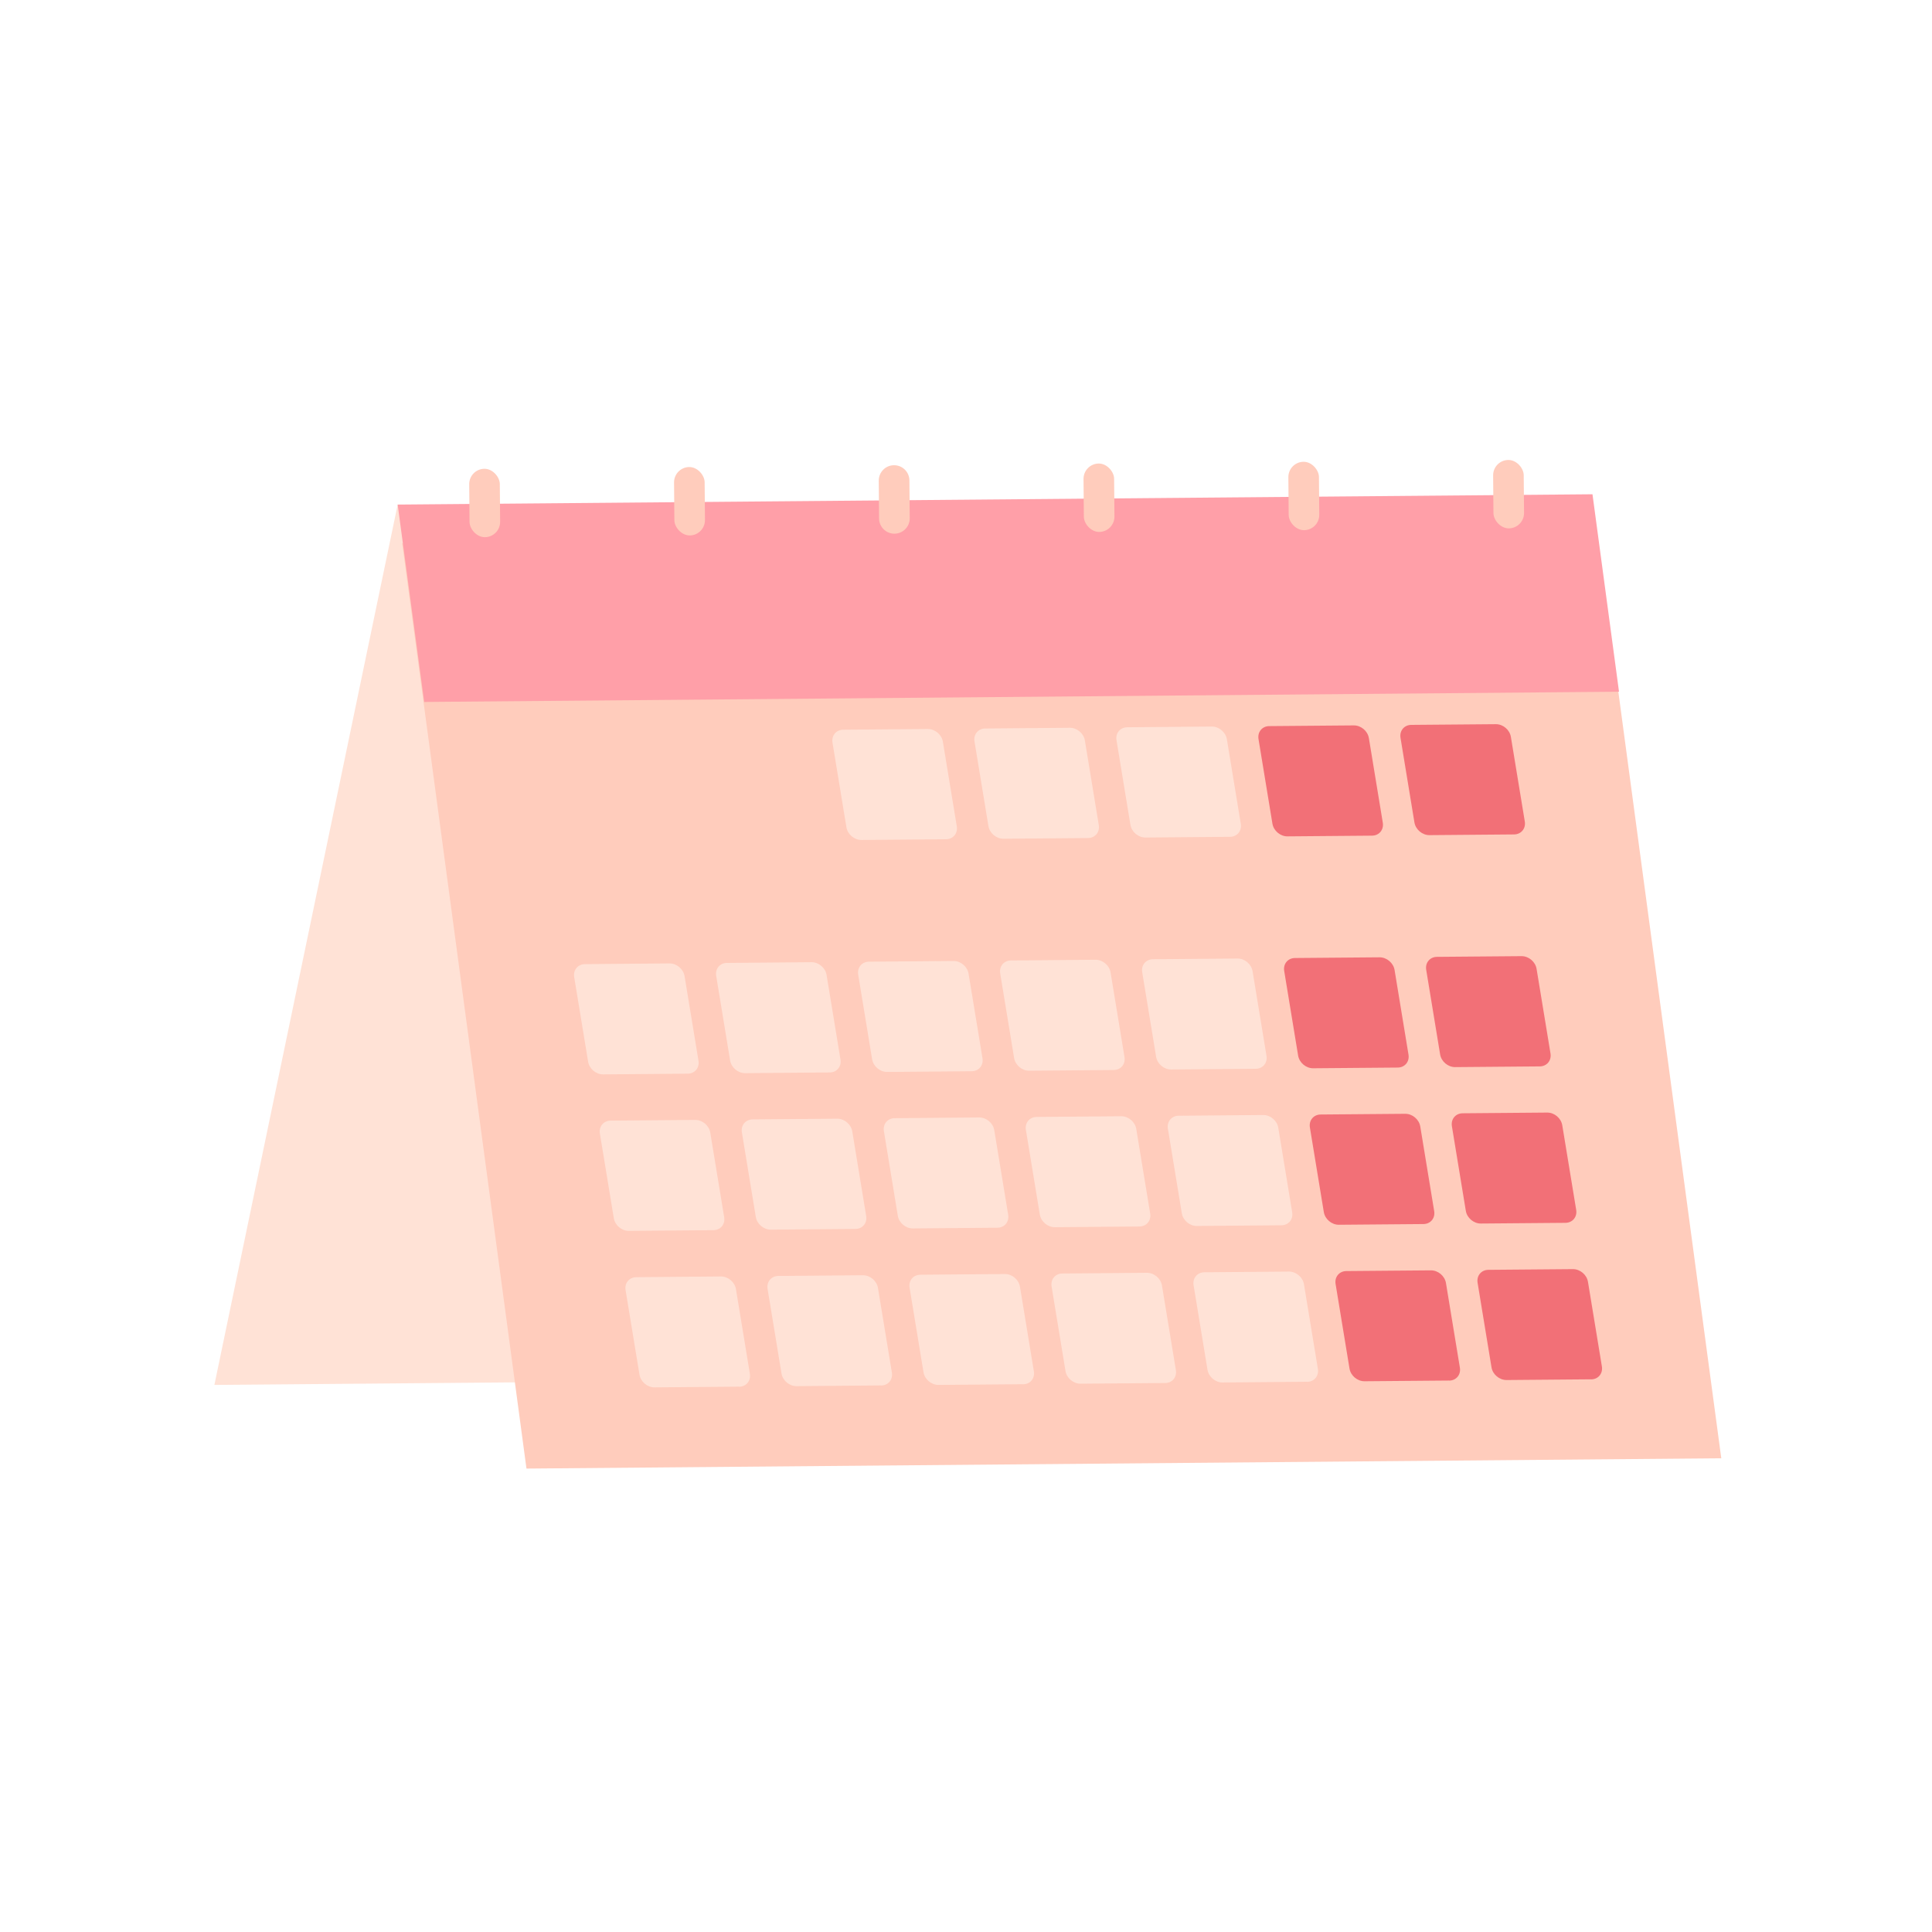 <?xml version="1.0" encoding="UTF-8"?><svg id="_イヤー_1" xmlns="http://www.w3.org/2000/svg" viewBox="0 0 300 300"><defs><style>.cls-1{fill:#ffccbc;}.cls-2{fill:#ff9fa8;}.cls-3{fill:#f27077;}.cls-4{fill:#ffe2d6;}</style></defs><polygon class="cls-4" points="33.29 215.05 230.1 213.36 247.04 82.76 61.75 78.35 33.29 215.05"/><polygon class="cls-1" points="267.28 226.44 81.75 228.04 66.57 115 62.45 84.35 247.99 82.76 252.1 113.41 267.28 226.44"/><polygon class="cls-2" points="251.4 107.41 65.87 109 61.75 78.35 247.28 76.75 251.4 107.41"/><path class="cls-4" d="M146.9,130.32l-13.15,.11c-1.1,0-2.14-.87-2.32-1.98l-2.16-13.13c-.18-1.1,.57-2,1.67-2.01l13.15-.11c1.1,0,2.14,.87,2.32,1.98l2.16,13.13c.18,1.1-.57,2-1.67,2.01Z"/><path class="cls-4" d="M168.95,130.13l-13.15,.11c-1.1,0-2.14-.87-2.32-1.98l-2.16-13.13c-.18-1.1,.57-2,1.67-2.01l13.15-.11c1.1,0,2.14,.87,2.32,1.98l2.16,13.13c.18,1.1-.57,2-1.67,2.01Z"/><path class="cls-4" d="M191,129.94l-13.15,.11c-1.1,0-2.14-.87-2.32-1.98l-2.16-13.13c-.18-1.1,.57-2,1.67-2.01l13.15-.11c1.1,0,2.14,.87,2.32,1.98l2.16,13.13c.18,1.1-.57,2-1.67,2.01Z"/><path class="cls-3" d="M213.05,129.76l-13.15,.11c-1.1,0-2.14-.87-2.32-1.98l-2.16-13.13c-.18-1.1,.57-2,1.67-2.01l13.15-.11c1.1,0,2.14,.87,2.32,1.98l2.16,13.13c.18,1.1-.57,2-1.67,2.01Z"/><path class="cls-3" d="M235.1,129.57l-13.15,.11c-1.1,0-2.14-.87-2.32-1.98l-2.16-13.13c-.18-1.1,.57-2,1.67-2.01l13.15-.11c1.1,0,2.14,.87,2.32,1.98l2.16,13.13c.18,1.1-.57,2-1.67,2.01Z"/><path class="cls-4" d="M106.79,166.72l-13.15,.11c-1.1,0-2.14-.87-2.32-1.98l-2.16-13.13c-.18-1.1,.57-2,1.67-2.01l13.15-.11c1.1,0,2.14,.87,2.32,1.98l2.16,13.13c.18,1.1-.57,2-1.67,2.01Z"/><path class="cls-4" d="M128.84,166.53l-13.15,.11c-1.1,0-2.14-.87-2.32-1.98l-2.16-13.13c-.18-1.1,.57-2,1.67-2.01l13.15-.11c1.1,0,2.14,.87,2.32,1.98l2.16,13.13c.18,1.1-.57,2-1.67,2.01Z"/><path class="cls-4" d="M150.89,166.34l-13.15,.11c-1.1,0-2.14-.87-2.32-1.98l-2.16-13.13c-.18-1.1,.57-2,1.67-2.01l13.15-.11c1.1,0,2.14,.87,2.32,1.98l2.16,13.13c.18,1.1-.57,2-1.67,2.01Z"/><path class="cls-4" d="M172.94,166.15l-13.15,.11c-1.1,0-2.14-.87-2.32-1.98l-2.16-13.13c-.18-1.1,.57-2,1.67-2.01l13.15-.11c1.1,0,2.14,.87,2.32,1.98l2.16,13.13c.18,1.1-.57,2-1.67,2.01Z"/><path class="cls-4" d="M194.99,165.96l-13.15,.11c-1.1,0-2.14-.87-2.32-1.98l-2.16-13.13c-.18-1.1,.57-2,1.67-2.01l13.15-.11c1.1,0,2.14,.87,2.32,1.98l2.16,13.13c.18,1.1-.57,2-1.67,2.01Z"/><path class="cls-3" d="M217.04,165.77l-13.15,.11c-1.1,0-2.14-.87-2.32-1.98l-2.16-13.13c-.18-1.1,.57-2,1.67-2.01l13.15-.11c1.1,0,2.14,.87,2.32,1.98l2.16,13.13c.18,1.1-.57,2-1.67,2.01Z"/><path class="cls-3" d="M239.09,165.59l-13.15,.11c-1.1,0-2.14-.87-2.32-1.98l-2.16-13.13c-.18-1.1,.57-2,1.67-2.01l13.15-.11c1.1,0,2.14,.87,2.32,1.98l2.16,13.13c.18,1.1-.57,2-1.67,2.01Z"/><path class="cls-4" d="M110.78,191.02l-13.15,.11c-1.1,0-2.14-.87-2.32-1.98l-2.16-13.13c-.18-1.1,.57-2,1.67-2.01l13.15-.11c1.1,0,2.14,.87,2.32,1.98l2.16,13.13c.18,1.1-.57,2-1.67,2.01Z"/><path class="cls-4" d="M132.83,190.83l-13.15,.11c-1.1,0-2.14-.87-2.32-1.98l-2.16-13.13c-.18-1.1,.57-2,1.67-2.01l13.15-.11c1.1,0,2.14,.87,2.32,1.98l2.16,13.13c.18,1.1-.57,2-1.67,2.01Z"/><path class="cls-4" d="M154.88,190.64l-13.15,.11c-1.1,0-2.14-.87-2.32-1.98l-2.16-13.13c-.18-1.1,.57-2,1.67-2.01l13.15-.11c1.1,0,2.14,.87,2.32,1.98l2.16,13.13c.18,1.1-.57,2-1.67,2.01Z"/><path class="cls-4" d="M176.93,190.45l-13.15,.11c-1.1,0-2.14-.87-2.32-1.98l-2.16-13.13c-.18-1.1,.57-2,1.67-2.01l13.15-.11c1.1,0,2.14,.87,2.32,1.98l2.16,13.13c.18,1.1-.57,2-1.67,2.01Z"/><path class="cls-4" d="M198.98,190.26l-13.15,.11c-1.1,0-2.14-.87-2.32-1.98l-2.16-13.13c-.18-1.1,.57-2,1.67-2.01l13.15-.11c1.1,0,2.14,.87,2.32,1.98l2.16,13.13c.18,1.1-.57,2-1.67,2.01Z"/><path class="cls-3" d="M221.03,190.07l-13.15,.11c-1.1,0-2.14-.87-2.32-1.98l-2.16-13.13c-.18-1.1,.57-2,1.67-2.01l13.15-.11c1.1,0,2.14,.87,2.32,1.98l2.16,13.13c.18,1.1-.57,2-1.67,2.01Z"/><path class="cls-3" d="M243.08,189.88l-13.15,.11c-1.1,0-2.14-.87-2.32-1.98l-2.16-13.13c-.18-1.1,.57-2,1.67-2.01l13.15-.11c1.1,0,2.14,.87,2.32,1.98l2.16,13.13c.18,1.1-.57,2-1.67,2.01Z"/><path class="cls-4" d="M114.77,215.32l-13.15,.11c-1.1,0-2.14-.87-2.32-1.97l-2.16-13.13c-.18-1.1,.57-2,1.67-2.01l13.15-.11c1.1,0,2.14,.87,2.32,1.98l2.16,13.13c.18,1.1-.57,2-1.67,2.01Z"/><path class="cls-4" d="M136.82,215.13l-13.15,.11c-1.1,0-2.14-.87-2.32-1.97l-2.16-13.13c-.18-1.1,.57-2,1.67-2.01l13.15-.11c1.1,0,2.14,.87,2.32,1.98l2.16,13.13c.18,1.1-.57,2-1.67,2.01Z"/><path class="cls-4" d="M158.87,214.94l-13.15,.11c-1.1,0-2.14-.87-2.32-1.97l-2.16-13.13c-.18-1.1,.57-2,1.67-2.01l13.15-.11c1.1,0,2.14,.87,2.32,1.98l2.16,13.13c.18,1.1-.57,2-1.67,2.01Z"/><path class="cls-4" d="M180.92,214.75l-13.15,.11c-1.1,0-2.14-.87-2.32-1.97l-2.16-13.13c-.18-1.1,.57-2,1.67-2.01l13.15-.11c1.1,0,2.14,.87,2.32,1.98l2.16,13.13c.18,1.1-.57,2-1.67,2.01Z"/><path class="cls-4" d="M202.97,214.56l-13.15,.11c-1.1,0-2.14-.87-2.32-1.97l-2.16-13.13c-.18-1.1,.57-2,1.67-2.01l13.15-.11c1.1,0,2.14,.87,2.32,1.98l2.16,13.13c.18,1.1-.57,2-1.67,2.01Z"/><path class="cls-3" d="M225.02,214.37l-13.15,.11c-1.1,0-2.14-.87-2.32-1.97l-2.16-13.13c-.18-1.1,.57-2,1.67-2.01l13.15-.11c1.1,0,2.14,.87,2.32,1.98l2.16,13.13c.18,1.1-.57,2-1.67,2.01Z"/><path class="cls-3" d="M247.07,214.18l-13.15,.11c-1.1,0-2.14-.87-2.32-1.97l-2.16-13.13c-.18-1.1,.57-2,1.67-2.01l13.15-.11c1.1,0,2.14,.87,2.32,1.98l2.16,13.13c.18,1.1-.57,2-1.67,2.01Z"/><rect class="cls-1" x="72.89" y="72.79" width="4.75" height="10.62" rx="2.38" ry="2.38" transform="translate(-.67 .65) rotate(-.49)"/><rect class="cls-1" x="104.69" y="72.52" width="4.75" height="10.62" rx="2.38" ry="2.38" transform="translate(-.66 .92) rotate(-.49)"/><path class="cls-1" d="M138.86,72.24h0c1.31,0,2.38,1.06,2.38,2.38v5.87c0,1.31-1.06,2.38-2.38,2.38h0c-1.31,0-2.38-1.06-2.38-2.38v-5.87c0-1.31,1.06-2.38,2.38-2.38Z" transform="translate(-.66 1.19) rotate(-.49)"/><rect class="cls-1" x="168.28" y="71.97" width="4.75" height="10.62" rx="2.38" ry="2.38" transform="translate(-.66 1.47) rotate(-.49)"/><rect class="cls-1" x="200.08" y="71.7" width="4.75" height="10.62" rx="2.38" ry="2.38" transform="translate(-.65 1.74) rotate(-.49)"/><rect class="cls-1" x="231.88" y="71.42" width="4.75" height="10.62" rx="2.38" ry="2.38" transform="translate(-.65 2.01) rotate(-.49)"/></svg>